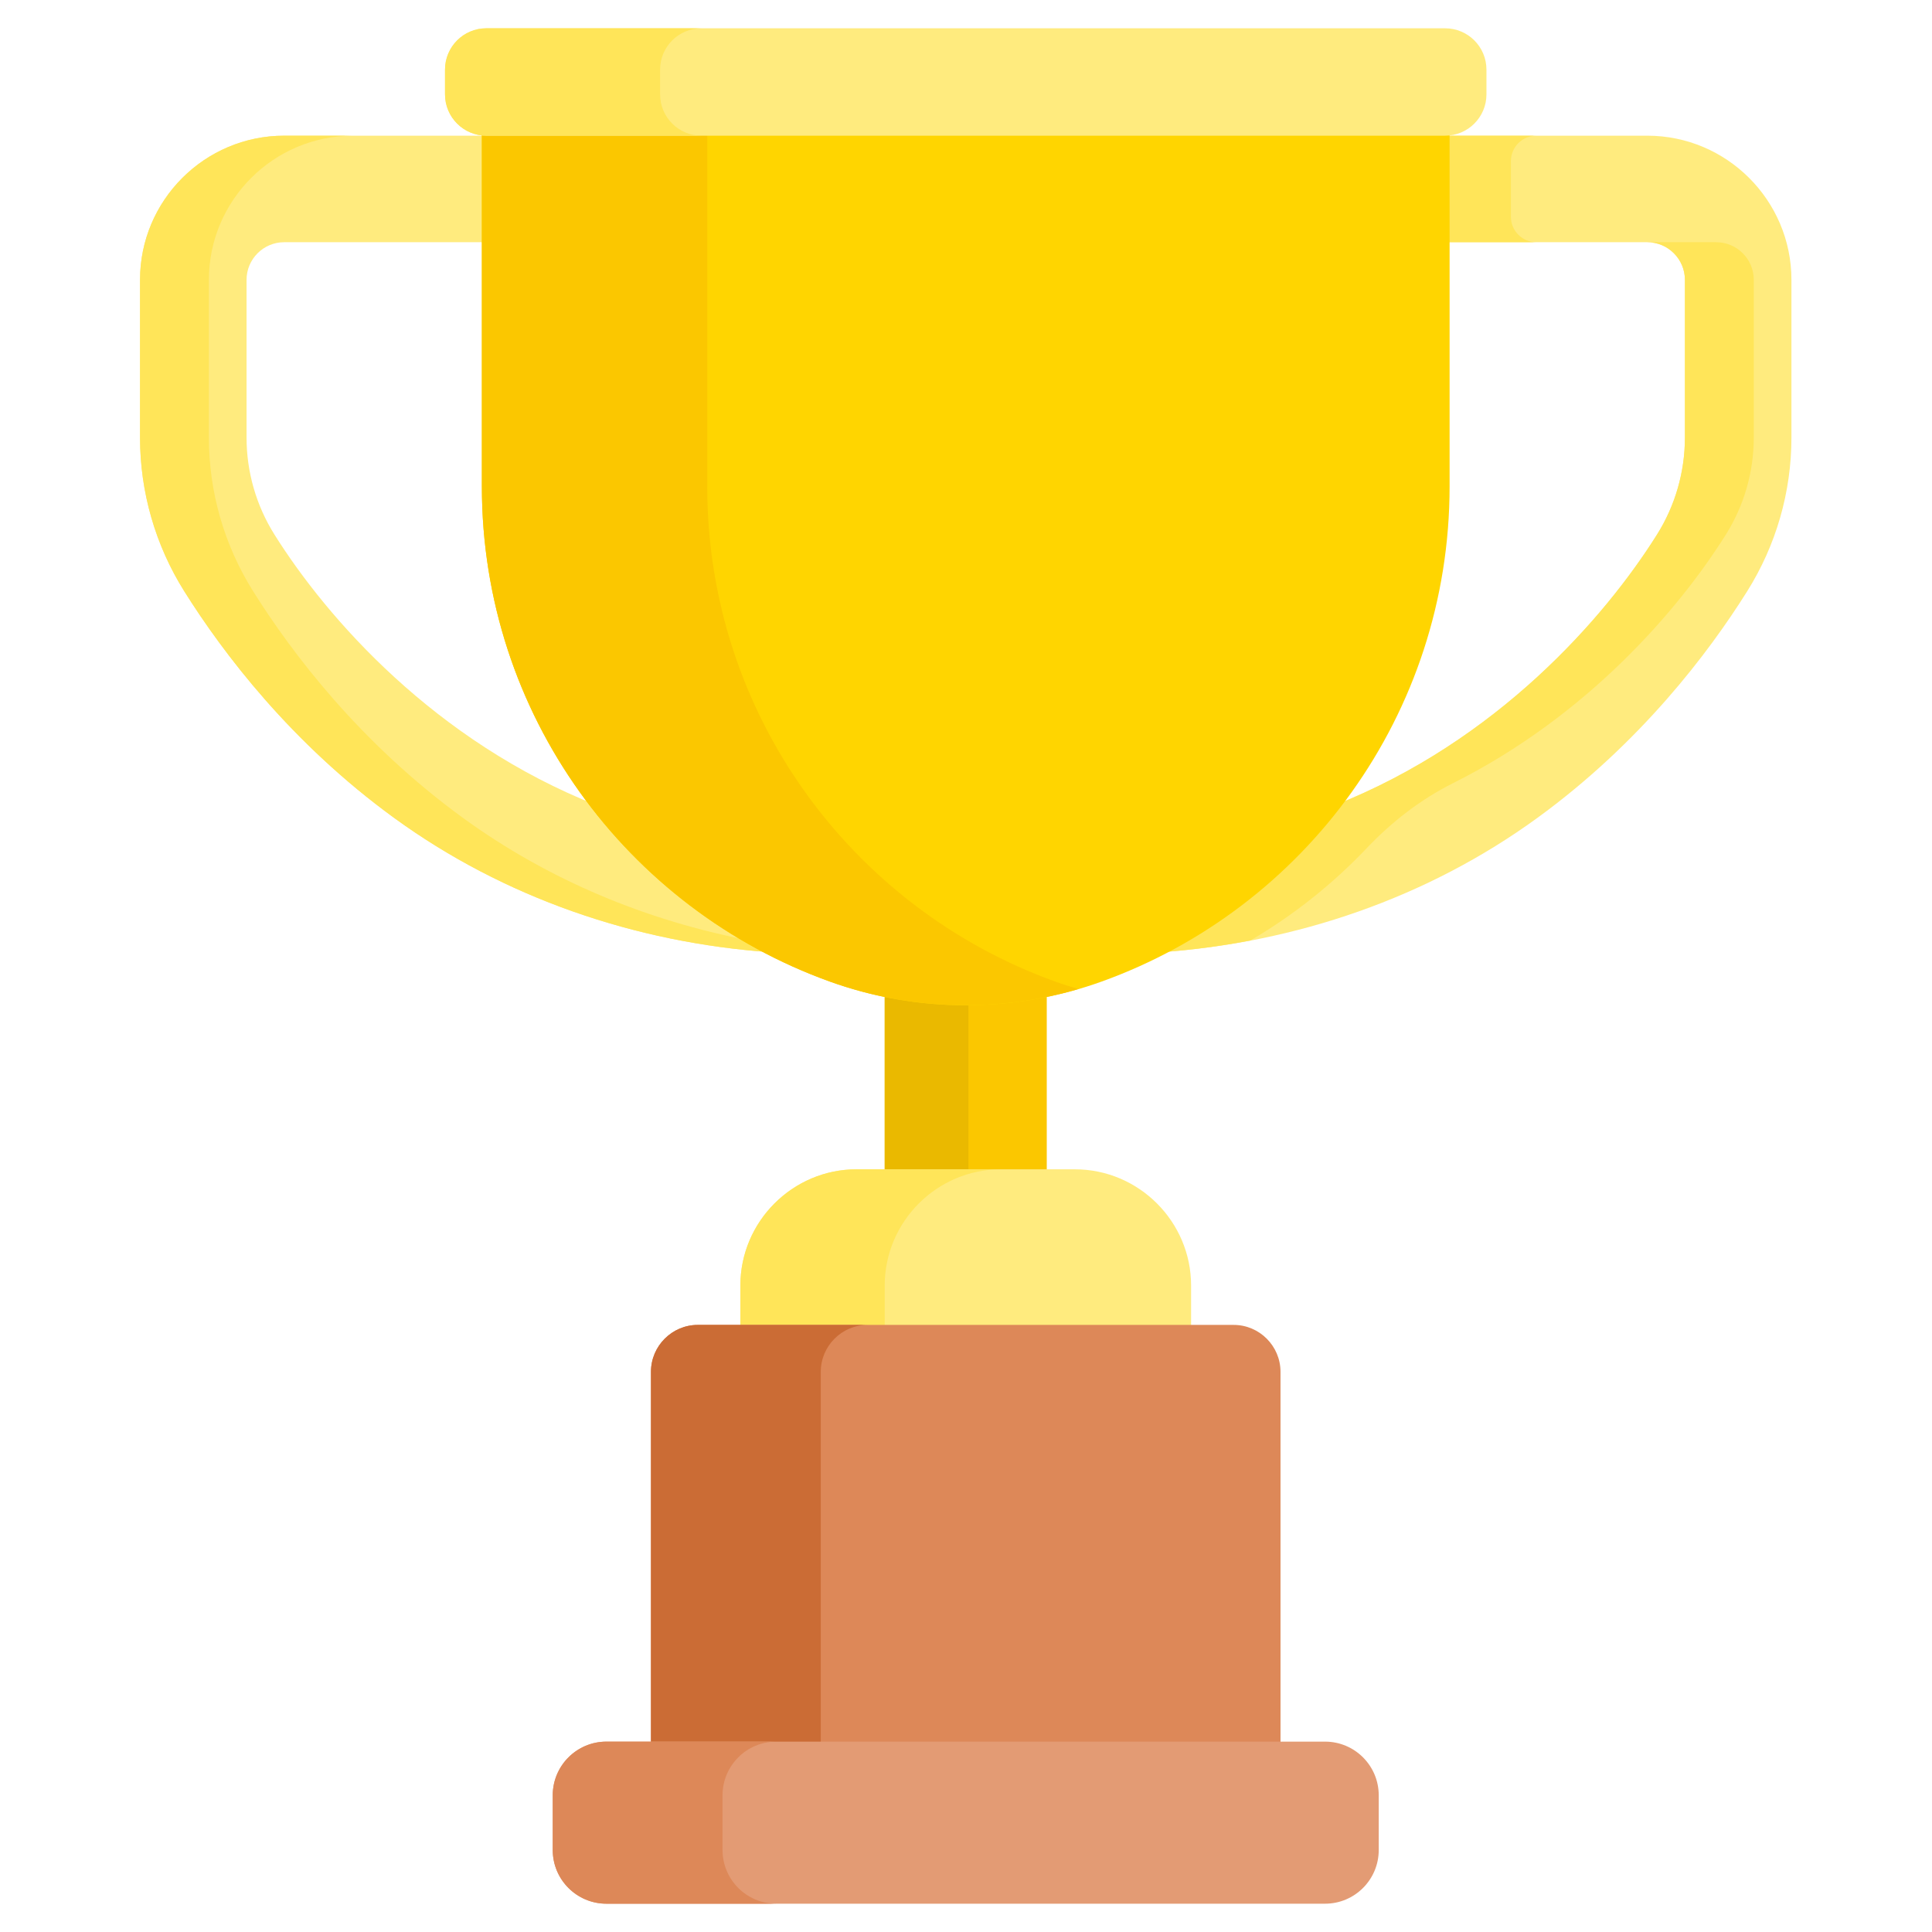 <svg width="65" height="65" viewBox="0 0 65 65" fill="none" xmlns="http://www.w3.org/2000/svg">
<mask id="mask0_6_309" style="mask-type:luminance" maskUnits="userSpaceOnUse" x="0" y="0" width="65" height="65">
<path d="M9.15527e-05 0H65V65H9.15527e-05V0Z" fill="white"/>
</mask>
<g mask="url(#mask0_6_309)">
<path d="M55.421 4.565H48.516V8.149H55.421C56.119 8.149 56.687 8.717 56.687 9.415V14.722C56.687 15.878 56.361 17.011 55.745 17.99C53.988 20.79 50.359 24.941 44.888 27.099C43.321 29.15 41.325 30.836 39.04 32.038C43.604 31.719 48.032 30.203 51.723 27.517C55.183 25 57.471 21.983 58.781 19.895C59.755 18.345 60.271 16.552 60.271 14.722V9.415C60.271 6.741 58.095 4.565 55.421 4.565Z" fill="#FFEB7E"/>
<path d="M50.833 7.294V5.42C50.833 5.308 50.855 5.197 50.898 5.093C50.941 4.989 51.004 4.895 51.083 4.815C51.163 4.736 51.257 4.673 51.361 4.63C51.465 4.587 51.576 4.565 51.688 4.565H48.516V8.149H51.688C51.576 8.149 51.465 8.127 51.361 8.084C51.257 8.041 51.163 7.978 51.083 7.898C51.004 7.819 50.941 7.725 50.898 7.621C50.855 7.517 50.833 7.406 50.833 7.294Z" fill="#FFE559"/>
<path d="M45.974 28.544C46.818 27.654 47.792 26.896 48.889 26.347C53.426 24.073 56.492 20.492 58.062 17.99C58.678 17.011 59.004 15.878 59.004 14.722V9.415C59.004 8.716 58.437 8.149 57.738 8.149H55.421C56.119 8.149 56.687 8.717 56.687 9.415V14.722C56.687 15.878 56.361 17.011 55.745 17.99C53.988 20.79 50.359 24.941 44.888 27.099C43.321 29.15 41.325 30.836 39.04 32.038C40.058 31.966 41.068 31.832 42.066 31.642C43.508 30.798 44.823 29.755 45.974 28.544Z" fill="#FFE559"/>
<path d="M20.094 27.099C14.623 24.941 10.994 20.79 9.237 17.99C8.621 17.011 8.295 15.878 8.295 14.722V9.415C8.295 8.717 8.863 8.149 9.561 8.149H16.466V4.565H9.561C6.887 4.565 4.711 6.741 4.711 9.415V14.722C4.711 16.552 5.227 18.345 6.201 19.895C7.511 21.983 9.799 25 13.259 27.517C16.95 30.203 21.378 31.719 25.942 32.038C23.657 30.836 21.661 29.15 20.094 27.099Z" fill="#FFEB7E"/>
<path d="M15.576 27.517C12.116 25 9.828 21.983 8.518 19.895C7.544 18.345 7.028 16.552 7.028 14.722V9.415C7.028 6.741 9.204 4.565 11.878 4.565H9.561C6.887 4.565 4.711 6.741 4.711 9.415V14.722C4.711 16.552 5.227 18.345 6.201 19.895C7.511 21.983 9.799 25 13.259 27.517C16.95 30.203 21.378 31.719 25.942 32.038C25.703 31.911 25.466 31.78 25.233 31.642C21.757 30.981 18.444 29.604 15.576 27.517Z" fill="#FFE559"/>
<path d="M35.217 39.528V33.265C33.422 33.666 31.56 33.666 29.765 33.265V39.528H35.217Z" fill="#FBC700"/>
<path d="M32.583 33.565C31.635 33.572 30.69 33.471 29.765 33.265V39.528H32.583V33.565Z" fill="#EAB900"/>
<path d="M40.073 44.956V43.25C40.073 41.099 38.314 39.34 36.163 39.34H28.819C26.668 39.34 24.909 41.099 24.909 43.25V44.956H40.073Z" fill="#FFEB7E"/>
<path d="M33.674 39.34H28.818C26.668 39.34 24.909 41.099 24.909 43.25V44.956H29.765V43.25C29.765 41.099 31.524 39.34 33.674 39.34Z" fill="#FFE559"/>
<path d="M48.62 4.184H16.362C16.311 4.184 16.262 4.181 16.212 4.176V16.365C16.212 24.036 21.092 30.567 27.918 33.023C30.873 34.088 34.109 34.088 37.065 33.023C43.89 30.567 48.77 24.036 48.77 16.365V4.176C48.721 4.181 48.67 4.184 48.62 4.184Z" fill="#FFD500"/>
<path d="M35.5 33.023C28.675 30.567 23.794 24.036 23.794 16.365V4.184H16.362C16.311 4.184 16.261 4.181 16.212 4.176V16.365C16.212 24.036 21.092 30.567 27.917 33.023C30.608 33.991 33.538 34.079 36.282 33.274C36.02 33.198 35.758 33.116 35.5 33.023Z" fill="#FBC700"/>
<path d="M48.62 0.952H16.362C15.595 0.952 14.972 1.575 14.972 2.343V3.175C14.972 3.942 15.595 4.565 16.362 4.565H48.62C49.388 4.565 50.01 3.942 50.01 3.175V2.343C50.01 1.575 49.388 0.952 48.62 0.952Z" fill="#FFEB7E"/>
<path d="M22.208 3.175V2.343C22.208 1.575 22.831 0.952 23.599 0.952H16.362C15.595 0.952 14.972 1.575 14.972 2.343V3.175C14.972 3.942 15.595 4.565 16.362 4.565H23.599C22.831 4.565 22.208 3.942 22.208 3.175Z" fill="#FFE559"/>
<path d="M43.081 58.849V46.152C43.081 45.285 42.372 44.575 41.505 44.575H23.477C22.61 44.575 21.901 45.285 21.901 46.152V58.849H43.081Z" fill="#DD8858"/>
<path d="M29.19 44.575H23.477C22.61 44.575 21.901 45.285 21.901 46.152V58.849H27.614V46.152C27.614 45.285 28.323 44.575 29.19 44.575Z" fill="#CB6C35"/>
<path d="M44.579 58.595H20.403C19.405 58.595 18.596 59.404 18.596 60.402V62.241C18.596 63.239 19.405 64.048 20.403 64.048H44.579C45.577 64.048 46.386 63.239 46.386 62.241V60.402C46.386 59.404 45.577 58.595 44.579 58.595Z" fill="#E39B74"/>
<path d="M24.309 62.241V60.402C24.309 59.404 25.118 58.595 26.116 58.595H20.403C19.405 58.595 18.596 59.404 18.596 60.402V62.241C18.596 63.239 19.405 64.048 20.403 64.048H26.116C25.118 64.048 24.309 63.239 24.309 62.241Z" fill="#DD8858"/>
</g>
</svg>
